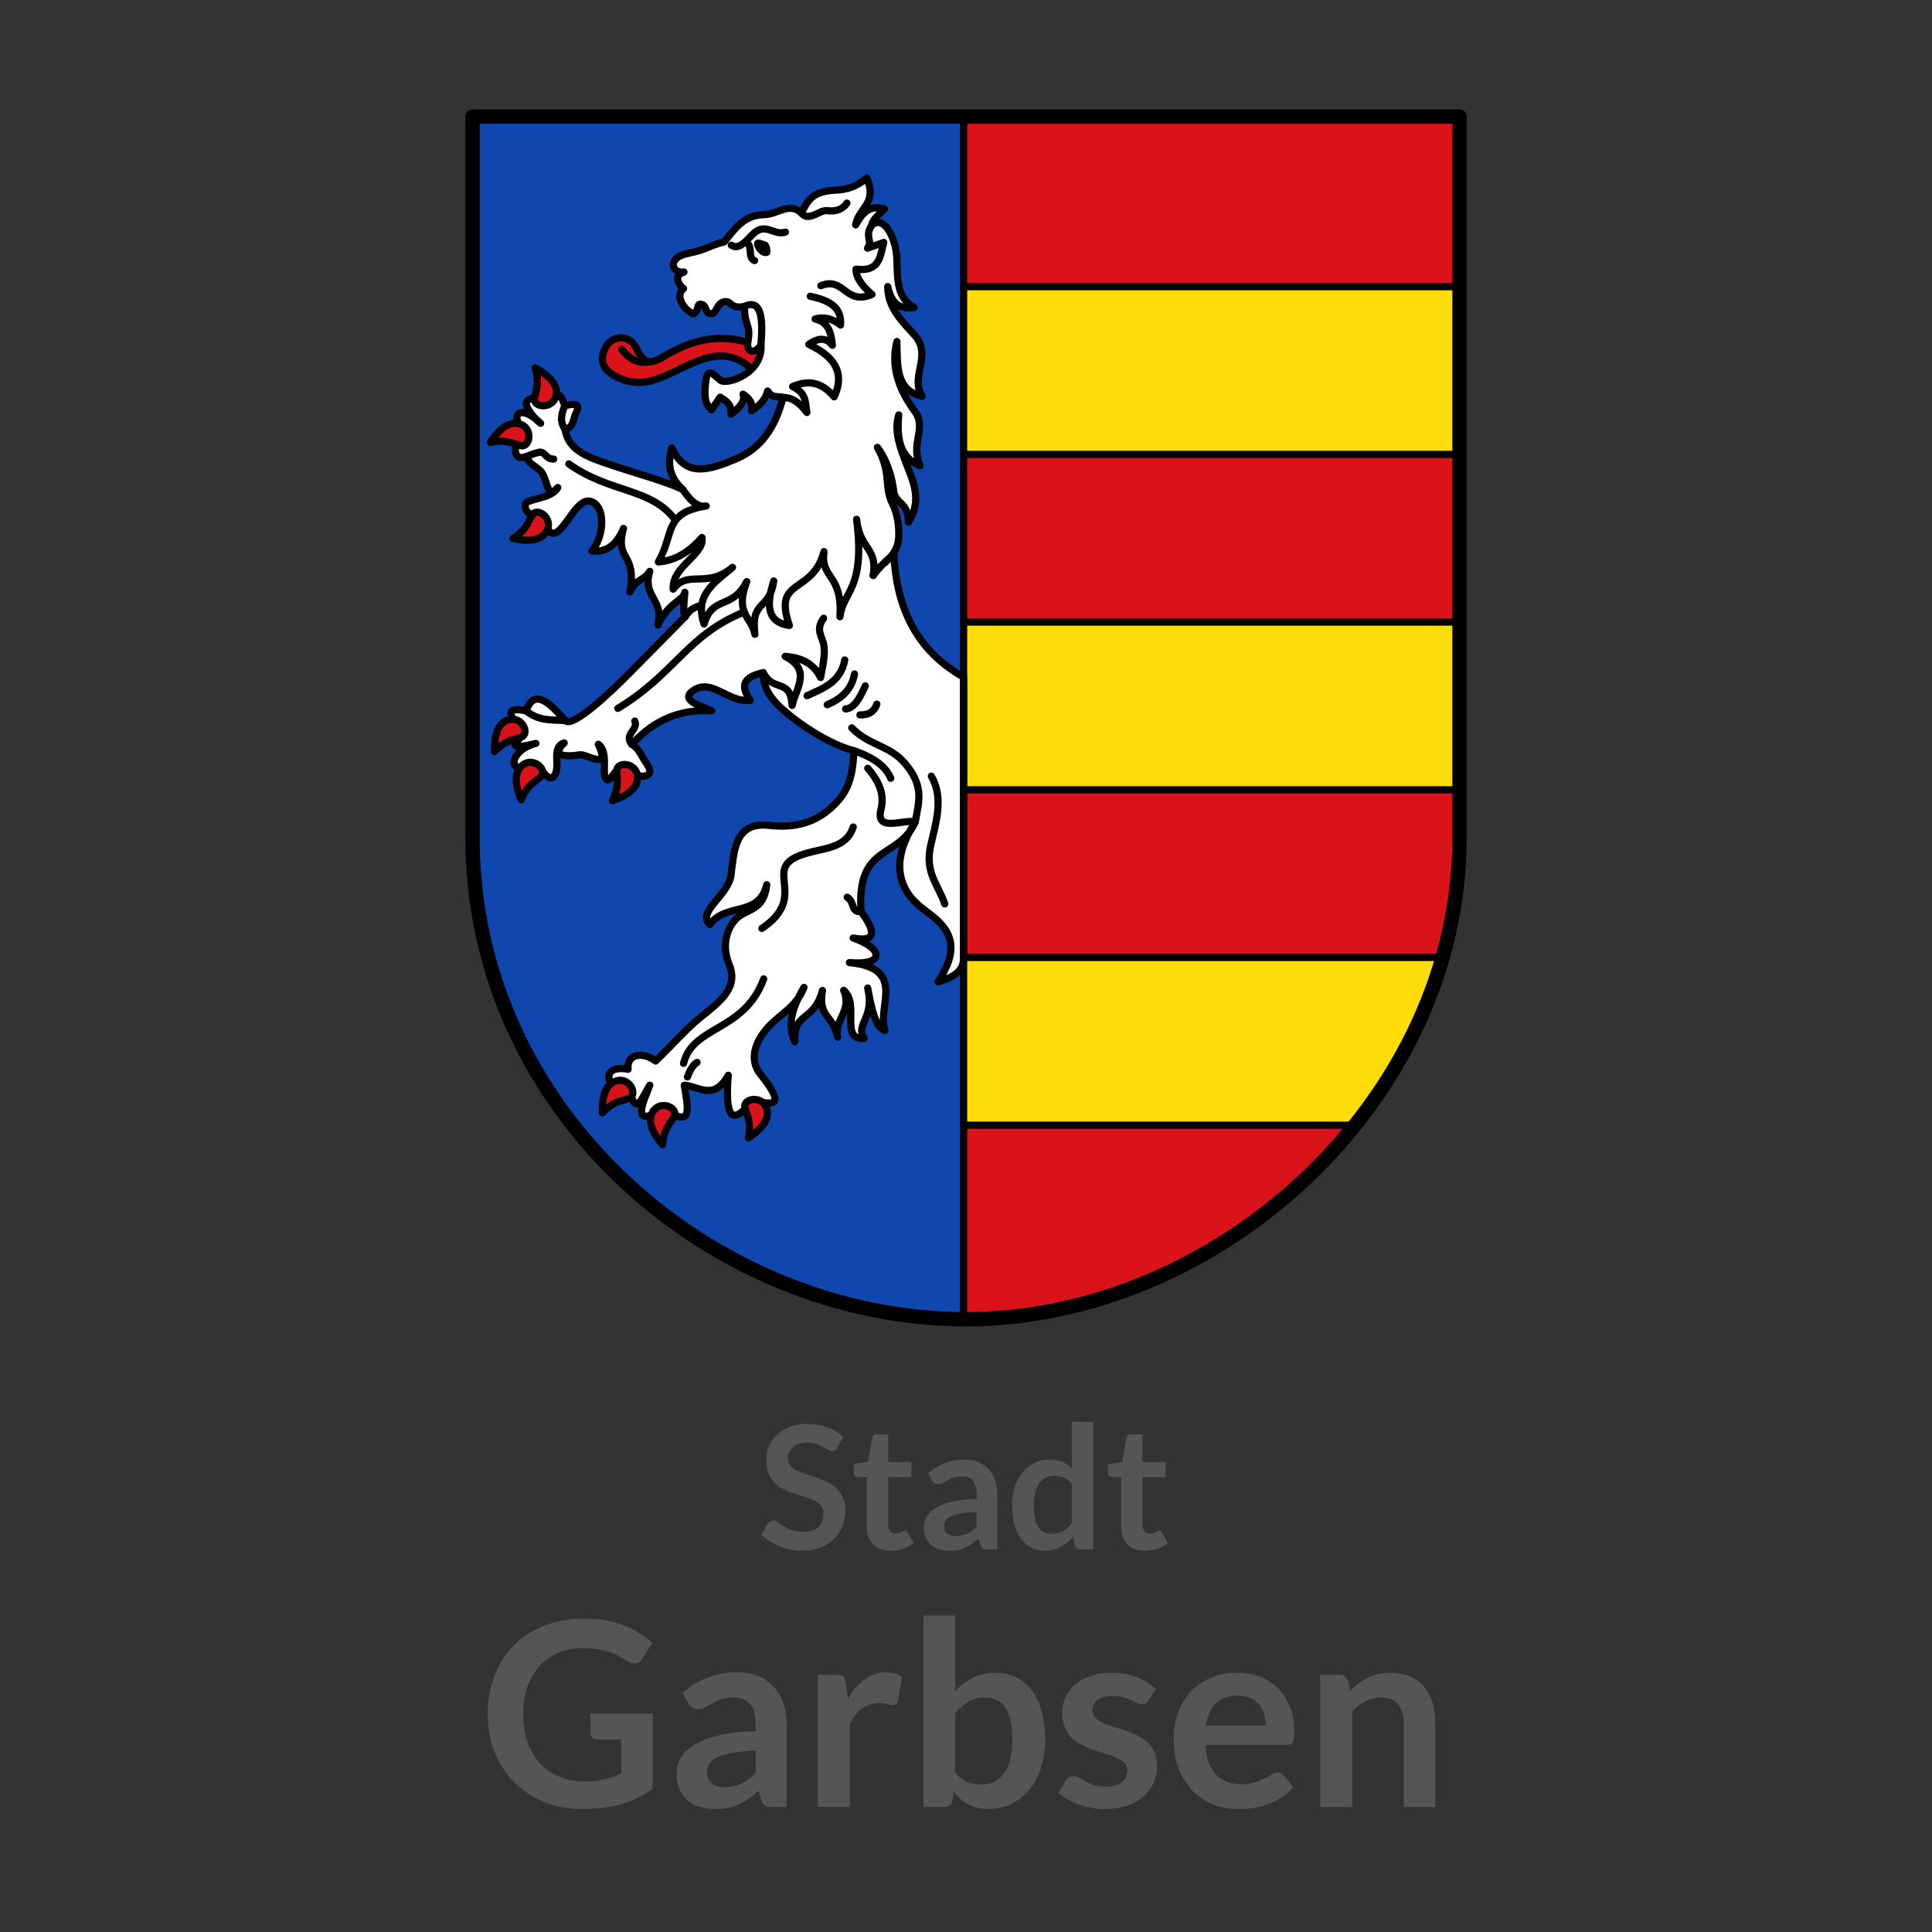 <?xml version="1.0" encoding="UTF-8" standalone="no"?>
<!DOCTYPE svg PUBLIC "-//W3C//DTD SVG 1.1//EN" "http://www.w3.org/Graphics/SVG/1.1/DTD/svg11.dtd">
<svg width="100%" height="100%" viewBox="0 0 150 150" version="1.1" xmlns="http://www.w3.org/2000/svg" xmlns:xlink="http://www.w3.org/1999/xlink" xml:space="preserve" xmlns:serif="http://www.serif.com/" style="fill-rule:evenodd;clip-rule:evenodd;stroke-linecap:round;stroke-linejoin:round;">
    <rect x="0" y="0" width="150" height="150" fill="#333333" stroke="none"/>
    <g id="Glücksburg">
        <g transform="matrix(1,0,0,1,-39.389,4.81)">
            <g transform="matrix(13.333,0,0,13.333,98.26,115.483)">
                <path d="M0.461,-0.592C0.457,-0.584 0.453,-0.579 0.448,-0.576C0.443,-0.573 0.437,-0.572 0.431,-0.572C0.424,-0.572 0.416,-0.574 0.408,-0.579C0.4,-0.584 0.39,-0.59 0.379,-0.597C0.367,-0.603 0.354,-0.609 0.339,-0.614C0.324,-0.619 0.306,-0.622 0.285,-0.622C0.266,-0.622 0.25,-0.619 0.236,-0.615C0.222,-0.61 0.211,-0.604 0.201,-0.596C0.192,-0.588 0.185,-0.578 0.18,-0.567C0.175,-0.556 0.173,-0.544 0.173,-0.531C0.173,-0.514 0.178,-0.499 0.187,-0.488C0.197,-0.477 0.209,-0.467 0.225,-0.459C0.241,-0.451 0.259,-0.444 0.279,-0.438C0.299,-0.431 0.319,-0.424 0.34,-0.417C0.361,-0.41 0.381,-0.402 0.401,-0.392C0.421,-0.383 0.439,-0.371 0.455,-0.356C0.47,-0.342 0.483,-0.324 0.492,-0.303C0.502,-0.282 0.507,-0.257 0.507,-0.227C0.507,-0.194 0.501,-0.163 0.49,-0.135C0.479,-0.106 0.462,-0.081 0.441,-0.06C0.419,-0.039 0.393,-0.022 0.362,-0.01C0.331,0.002 0.296,0.008 0.256,0.008C0.233,0.008 0.21,0.006 0.188,0.001C0.165,-0.003 0.144,-0.01 0.123,-0.018C0.103,-0.026 0.084,-0.036 0.066,-0.048C0.048,-0.06 0.032,-0.073 0.018,-0.087L0.057,-0.152C0.061,-0.156 0.065,-0.16 0.07,-0.163C0.075,-0.166 0.081,-0.168 0.088,-0.168C0.096,-0.168 0.105,-0.165 0.115,-0.158C0.124,-0.151 0.136,-0.143 0.149,-0.135C0.162,-0.127 0.177,-0.119 0.195,-0.112C0.213,-0.105 0.235,-0.102 0.26,-0.102C0.298,-0.102 0.328,-0.111 0.349,-0.129C0.37,-0.147 0.38,-0.173 0.38,-0.208C0.38,-0.227 0.375,-0.242 0.366,-0.254C0.356,-0.266 0.344,-0.276 0.328,-0.284C0.312,-0.292 0.295,-0.299 0.275,-0.305C0.255,-0.311 0.234,-0.317 0.214,-0.324C0.193,-0.33 0.172,-0.338 0.153,-0.348C0.132,-0.357 0.115,-0.369 0.099,-0.384C0.083,-0.399 0.071,-0.418 0.061,-0.44C0.052,-0.463 0.047,-0.491 0.047,-0.524C0.047,-0.55 0.052,-0.576 0.063,-0.601C0.073,-0.626 0.089,-0.648 0.109,-0.667C0.129,-0.686 0.154,-0.702 0.183,-0.714C0.212,-0.725 0.246,-0.731 0.284,-0.731C0.326,-0.731 0.366,-0.724 0.402,-0.711C0.438,-0.698 0.468,-0.679 0.494,-0.655L0.461,-0.592Z" style="fill:rgb(86,85,85);fill-rule:nonzero;"/>
            </g>
            <g transform="matrix(13.333,0,0,13.333,105.413,115.483)">
                <path d="M0.235,0.008C0.19,0.008 0.156,-0.005 0.132,-0.03C0.108,-0.055 0.096,-0.09 0.096,-0.134L0.096,-0.421L0.044,-0.421C0.037,-0.42 0.032,-0.423 0.027,-0.427C0.022,-0.431 0.02,-0.438 0.02,-0.447L0.02,-0.496L0.102,-0.509L0.128,-0.649C0.129,-0.656 0.132,-0.661 0.137,-0.665C0.142,-0.668 0.148,-0.67 0.156,-0.67L0.22,-0.67L0.22,-0.509L0.355,-0.509L0.355,-0.421L0.22,-0.421L0.22,-0.143C0.22,-0.127 0.224,-0.114 0.232,-0.105C0.24,-0.096 0.25,-0.091 0.264,-0.092C0.271,-0.091 0.278,-0.092 0.283,-0.094C0.288,-0.096 0.292,-0.098 0.296,-0.1C0.3,-0.102 0.304,-0.104 0.307,-0.106C0.31,-0.108 0.313,-0.109 0.316,-0.109C0.319,-0.109 0.322,-0.108 0.325,-0.106C0.327,-0.104 0.329,-0.101 0.332,-0.098L0.369,-0.038C0.351,-0.023 0.33,-0.011 0.307,-0.004C0.284,0.004 0.26,0.008 0.235,0.008Z" style="fill:rgb(86,85,85);fill-rule:nonzero;"/>
            </g>
            <g transform="matrix(13.333,0,0,13.333,110.573,115.483)">
                <path d="M0.468,-0L0.413,-0C0.401,-0 0.392,-0.002 0.385,-0.005C0.378,-0.009 0.373,-0.016 0.37,-0.027L0.359,-0.063C0.346,-0.051 0.333,-0.041 0.321,-0.032C0.308,-0.023 0.295,-0.016 0.282,-0.01C0.269,-0.004 0.255,0.001 0.24,0.004C0.225,0.007 0.208,0.008 0.19,0.008C0.168,0.008 0.148,0.005 0.13,-0.001C0.111,-0.007 0.095,-0.015 0.082,-0.027C0.069,-0.039 0.059,-0.053 0.052,-0.071C0.044,-0.088 0.041,-0.108 0.041,-0.131C0.041,-0.15 0.046,-0.169 0.056,-0.188C0.066,-0.207 0.083,-0.224 0.107,-0.239C0.13,-0.254 0.162,-0.267 0.201,-0.277C0.24,-0.287 0.289,-0.293 0.348,-0.294L0.348,-0.324C0.347,-0.358 0.34,-0.384 0.326,-0.4C0.311,-0.417 0.29,-0.425 0.263,-0.425C0.243,-0.425 0.226,-0.423 0.213,-0.418C0.199,-0.413 0.188,-0.408 0.178,-0.402C0.168,-0.396 0.159,-0.391 0.151,-0.387C0.142,-0.382 0.133,-0.38 0.123,-0.38C0.115,-0.38 0.108,-0.382 0.102,-0.386C0.095,-0.39 0.091,-0.396 0.087,-0.402L0.065,-0.442C0.124,-0.496 0.195,-0.523 0.278,-0.523C0.308,-0.523 0.335,-0.518 0.358,-0.508C0.382,-0.498 0.402,-0.484 0.418,-0.467C0.434,-0.449 0.447,-0.428 0.455,-0.404C0.464,-0.38 0.468,-0.353 0.468,-0.324L0.468,-0ZM0.228,-0.077C0.241,-0.077 0.252,-0.078 0.263,-0.081C0.274,-0.083 0.284,-0.086 0.293,-0.091C0.303,-0.096 0.312,-0.101 0.321,-0.108C0.33,-0.115 0.339,-0.123 0.348,-0.133L0.348,-0.219C0.312,-0.217 0.281,-0.214 0.257,-0.21C0.233,-0.205 0.214,-0.2 0.199,-0.193C0.184,-0.186 0.174,-0.177 0.168,-0.168C0.162,-0.159 0.159,-0.149 0.159,-0.138C0.159,-0.116 0.165,-0.1 0.178,-0.091C0.191,-0.082 0.207,-0.077 0.228,-0.077Z" style="fill:rgb(86,85,85);fill-rule:nonzero;"/>
            </g>
            <g transform="matrix(13.333,0,0,13.333,117.553,115.483)">
                <path d="M0.427,-0C0.411,-0 0.401,-0.008 0.396,-0.023L0.386,-0.072C0.375,-0.06 0.364,-0.049 0.352,-0.04C0.34,-0.03 0.328,-0.022 0.314,-0.015C0.301,-0.008 0.286,-0.002 0.271,0.002C0.255,0.006 0.239,0.008 0.221,0.008C0.193,0.008 0.167,0.002 0.144,-0.01C0.12,-0.022 0.1,-0.039 0.083,-0.061C0.066,-0.083 0.053,-0.11 0.044,-0.143C0.035,-0.176 0.031,-0.213 0.031,-0.255C0.031,-0.293 0.036,-0.328 0.046,-0.361C0.056,-0.394 0.071,-0.422 0.091,-0.446C0.11,-0.47 0.133,-0.489 0.16,-0.502C0.187,-0.516 0.217,-0.523 0.251,-0.523C0.28,-0.523 0.304,-0.518 0.325,-0.509C0.345,-0.5 0.363,-0.487 0.379,-0.472L0.379,-0.743L0.503,-0.743L0.503,-0L0.427,-0ZM0.263,-0.091C0.288,-0.09 0.31,-0.096 0.328,-0.107C0.346,-0.117 0.363,-0.132 0.379,-0.152L0.379,-0.382C0.365,-0.399 0.35,-0.411 0.333,-0.418C0.317,-0.425 0.299,-0.428 0.28,-0.429C0.261,-0.428 0.244,-0.425 0.229,-0.418C0.214,-0.411 0.201,-0.4 0.191,-0.386C0.18,-0.372 0.172,-0.354 0.167,-0.332C0.161,-0.31 0.158,-0.285 0.158,-0.255C0.158,-0.225 0.16,-0.2 0.165,-0.179C0.17,-0.158 0.177,-0.141 0.186,-0.128C0.195,-0.115 0.206,-0.105 0.219,-0.099C0.232,-0.093 0.247,-0.09 0.263,-0.091Z" style="fill:rgb(86,85,85);fill-rule:nonzero;"/>
            </g>
            <g transform="matrix(13.333,0,0,13.333,125.153,115.483)">
                <path d="M0.235,0.008C0.19,0.008 0.156,-0.005 0.132,-0.03C0.108,-0.055 0.096,-0.09 0.096,-0.134L0.096,-0.421L0.044,-0.421C0.037,-0.42 0.032,-0.423 0.027,-0.427C0.022,-0.431 0.02,-0.438 0.02,-0.447L0.02,-0.496L0.102,-0.509L0.128,-0.649C0.129,-0.656 0.132,-0.661 0.137,-0.665C0.142,-0.668 0.148,-0.67 0.156,-0.67L0.22,-0.67L0.22,-0.509L0.355,-0.509L0.355,-0.421L0.22,-0.421L0.22,-0.143C0.22,-0.127 0.224,-0.114 0.232,-0.105C0.24,-0.096 0.25,-0.091 0.264,-0.092C0.271,-0.091 0.278,-0.092 0.283,-0.094C0.288,-0.096 0.292,-0.098 0.296,-0.1C0.3,-0.102 0.304,-0.104 0.307,-0.106C0.31,-0.108 0.313,-0.109 0.316,-0.109C0.319,-0.109 0.322,-0.108 0.325,-0.106C0.327,-0.104 0.329,-0.101 0.332,-0.098L0.369,-0.038C0.351,-0.023 0.33,-0.011 0.307,-0.004C0.284,0.004 0.26,0.008 0.235,0.008Z" style="fill:rgb(86,85,85);fill-rule:nonzero;"/>
            </g>
            <g transform="matrix(20,0,0,20,76.637,135.483)">
                <path d="M0.405,-0.099C0.435,-0.099 0.462,-0.102 0.484,-0.107C0.507,-0.113 0.528,-0.12 0.549,-0.13L0.549,-0.262L0.458,-0.262C0.449,-0.262 0.443,-0.264 0.438,-0.269C0.432,-0.274 0.43,-0.28 0.43,-0.287L0.43,-0.363L0.671,-0.363L0.671,-0.07C0.652,-0.057 0.633,-0.045 0.613,-0.035C0.593,-0.025 0.572,-0.017 0.55,-0.011C0.527,-0.005 0.503,0 0.478,0.003C0.452,0.006 0.424,0.008 0.395,0.008C0.342,0.008 0.293,-0.001 0.249,-0.02C0.205,-0.038 0.166,-0.063 0.134,-0.096C0.102,-0.129 0.076,-0.168 0.058,-0.213C0.04,-0.258 0.031,-0.308 0.031,-0.362C0.031,-0.416 0.04,-0.466 0.058,-0.511C0.075,-0.556 0.1,-0.595 0.133,-0.628C0.165,-0.661 0.205,-0.686 0.251,-0.704C0.297,-0.722 0.349,-0.731 0.407,-0.731C0.466,-0.731 0.517,-0.722 0.56,-0.705C0.603,-0.687 0.64,-0.665 0.67,-0.637L0.631,-0.576C0.623,-0.563 0.613,-0.557 0.601,-0.557C0.593,-0.557 0.584,-0.56 0.576,-0.565C0.565,-0.571 0.554,-0.578 0.543,-0.584C0.532,-0.59 0.52,-0.596 0.506,-0.601C0.493,-0.605 0.478,-0.609 0.461,-0.612C0.444,-0.615 0.425,-0.617 0.403,-0.617C0.367,-0.617 0.335,-0.611 0.306,-0.599C0.277,-0.587 0.252,-0.569 0.232,-0.547C0.212,-0.525 0.196,-0.498 0.185,-0.467C0.174,-0.435 0.169,-0.4 0.169,-0.362C0.169,-0.32 0.174,-0.283 0.186,-0.25C0.198,-0.218 0.214,-0.19 0.235,-0.168C0.256,-0.146 0.281,-0.129 0.31,-0.117C0.339,-0.105 0.371,-0.099 0.405,-0.099Z" style="fill:rgb(86,85,85);fill-rule:nonzero;"/>
            </g>
            <g transform="matrix(20,0,0,20,91.097,135.483)">
                <path d="M0.468,-0L0.413,-0C0.401,-0 0.392,-0.002 0.385,-0.005C0.378,-0.009 0.373,-0.016 0.37,-0.027L0.359,-0.063C0.346,-0.051 0.333,-0.041 0.321,-0.032C0.308,-0.023 0.295,-0.016 0.282,-0.01C0.269,-0.004 0.255,0.001 0.24,0.004C0.225,0.007 0.208,0.008 0.19,0.008C0.168,0.008 0.148,0.005 0.13,-0.001C0.111,-0.007 0.095,-0.015 0.082,-0.027C0.069,-0.039 0.059,-0.053 0.052,-0.071C0.044,-0.088 0.041,-0.108 0.041,-0.131C0.041,-0.15 0.046,-0.169 0.056,-0.188C0.066,-0.207 0.083,-0.224 0.107,-0.239C0.13,-0.254 0.162,-0.267 0.201,-0.277C0.24,-0.287 0.289,-0.293 0.348,-0.294L0.348,-0.324C0.347,-0.358 0.34,-0.384 0.326,-0.4C0.311,-0.417 0.29,-0.425 0.263,-0.425C0.243,-0.425 0.226,-0.423 0.213,-0.418C0.199,-0.413 0.188,-0.408 0.178,-0.402C0.168,-0.396 0.159,-0.391 0.151,-0.387C0.142,-0.382 0.133,-0.38 0.123,-0.38C0.115,-0.38 0.108,-0.382 0.102,-0.386C0.095,-0.39 0.091,-0.396 0.087,-0.402L0.065,-0.442C0.124,-0.496 0.195,-0.523 0.278,-0.523C0.308,-0.523 0.335,-0.518 0.358,-0.508C0.382,-0.498 0.402,-0.484 0.418,-0.467C0.434,-0.449 0.447,-0.428 0.455,-0.404C0.464,-0.38 0.468,-0.353 0.468,-0.324L0.468,-0ZM0.228,-0.077C0.241,-0.077 0.252,-0.078 0.263,-0.081C0.274,-0.083 0.284,-0.086 0.293,-0.091C0.303,-0.096 0.312,-0.101 0.321,-0.108C0.33,-0.115 0.339,-0.123 0.348,-0.133L0.348,-0.219C0.312,-0.217 0.281,-0.214 0.257,-0.21C0.233,-0.205 0.214,-0.2 0.199,-0.193C0.184,-0.186 0.174,-0.177 0.168,-0.168C0.162,-0.159 0.159,-0.149 0.159,-0.138C0.159,-0.116 0.165,-0.1 0.178,-0.091C0.191,-0.082 0.207,-0.077 0.228,-0.077Z" style="fill:rgb(86,85,85);fill-rule:nonzero;"/>
            </g>
            <g transform="matrix(20,0,0,20,101.567,135.483)">
                <path d="M0.066,-0L0.066,-0.513L0.139,-0.513C0.151,-0.513 0.16,-0.511 0.165,-0.506C0.17,-0.501 0.173,-0.493 0.175,-0.482L0.183,-0.42C0.201,-0.452 0.222,-0.477 0.247,-0.495C0.272,-0.513 0.299,-0.523 0.33,-0.523C0.355,-0.523 0.376,-0.517 0.393,-0.505L0.377,-0.413C0.376,-0.407 0.374,-0.402 0.371,-0.4C0.367,-0.397 0.363,-0.396 0.357,-0.396C0.352,-0.396 0.345,-0.397 0.337,-0.4C0.328,-0.402 0.316,-0.403 0.302,-0.403C0.276,-0.403 0.254,-0.396 0.236,-0.382C0.218,-0.368 0.202,-0.347 0.19,-0.32L0.19,-0L0.066,-0Z" style="fill:rgb(86,85,85);fill-rule:nonzero;"/>
            </g>
            <g transform="matrix(20,0,0,20,109.737,135.483)">
                <path d="M0.068,-0L0.068,-0.743L0.191,-0.743L0.191,-0.45C0.211,-0.472 0.234,-0.489 0.26,-0.502C0.286,-0.515 0.316,-0.521 0.35,-0.521C0.378,-0.521 0.404,-0.515 0.427,-0.504C0.45,-0.492 0.47,-0.475 0.487,-0.454C0.504,-0.432 0.517,-0.404 0.526,-0.372C0.535,-0.34 0.54,-0.303 0.54,-0.261C0.54,-0.222 0.534,-0.187 0.524,-0.154C0.514,-0.121 0.499,-0.093 0.48,-0.069C0.461,-0.045 0.437,-0.026 0.41,-0.013C0.383,0.001 0.353,0.008 0.319,0.008C0.303,0.008 0.289,0.006 0.276,0.003C0.263,-0 0.251,-0.005 0.241,-0.011C0.23,-0.016 0.22,-0.023 0.211,-0.031C0.202,-0.039 0.193,-0.049 0.185,-0.059L0.179,-0.024C0.177,-0.015 0.174,-0.009 0.169,-0.006C0.164,-0.002 0.157,-0 0.149,-0L0.068,-0ZM0.308,-0.425C0.282,-0.425 0.26,-0.42 0.242,-0.409C0.224,-0.398 0.207,-0.383 0.191,-0.363L0.191,-0.133C0.205,-0.116 0.22,-0.104 0.237,-0.097C0.253,-0.09 0.271,-0.087 0.291,-0.087C0.309,-0.087 0.326,-0.09 0.341,-0.097C0.356,-0.104 0.369,-0.115 0.379,-0.129C0.39,-0.143 0.398,-0.161 0.404,-0.183C0.409,-0.205 0.412,-0.231 0.412,-0.261C0.412,-0.291 0.41,-0.316 0.405,-0.337C0.4,-0.358 0.393,-0.375 0.384,-0.388C0.375,-0.401 0.364,-0.41 0.351,-0.416C0.338,-0.422 0.324,-0.425 0.308,-0.425Z" style="fill:rgb(86,85,85);fill-rule:nonzero;"/>
            </g>
            <g transform="matrix(20,0,0,20,121.137,135.483)">
                <path d="M0.371,-0.413C0.367,-0.408 0.364,-0.404 0.36,-0.402C0.356,-0.4 0.352,-0.399 0.346,-0.399C0.34,-0.399 0.334,-0.4 0.327,-0.404C0.32,-0.407 0.312,-0.411 0.303,-0.415C0.294,-0.419 0.284,-0.423 0.272,-0.426C0.261,-0.429 0.247,-0.431 0.232,-0.431C0.207,-0.431 0.188,-0.426 0.174,-0.416C0.16,-0.405 0.153,-0.392 0.153,-0.375C0.153,-0.364 0.157,-0.355 0.164,-0.347C0.171,-0.34 0.18,-0.333 0.192,-0.328C0.204,-0.322 0.218,-0.317 0.233,-0.312C0.248,-0.308 0.263,-0.303 0.279,-0.298C0.294,-0.292 0.31,-0.286 0.325,-0.279C0.339,-0.272 0.353,-0.264 0.365,-0.253C0.377,-0.243 0.386,-0.23 0.393,-0.216C0.4,-0.201 0.404,-0.183 0.404,-0.163C0.404,-0.138 0.4,-0.115 0.391,-0.094C0.382,-0.073 0.368,-0.055 0.351,-0.04C0.334,-0.025 0.312,-0.013 0.287,-0.005C0.261,0.004 0.232,0.008 0.199,0.008C0.181,0.008 0.164,0.006 0.147,0.003C0.13,0 0.114,-0.004 0.099,-0.01C0.083,-0.016 0.069,-0.022 0.056,-0.03C0.043,-0.038 0.031,-0.046 0.021,-0.055L0.05,-0.102C0.053,-0.108 0.057,-0.112 0.063,-0.115C0.068,-0.118 0.074,-0.12 0.082,-0.12C0.089,-0.12 0.096,-0.117 0.103,-0.113C0.11,-0.109 0.118,-0.104 0.127,-0.099C0.136,-0.094 0.147,-0.089 0.159,-0.085C0.171,-0.081 0.186,-0.079 0.205,-0.079C0.22,-0.079 0.232,-0.08 0.243,-0.084C0.253,-0.087 0.262,-0.092 0.269,-0.098C0.276,-0.103 0.281,-0.11 0.284,-0.117C0.287,-0.125 0.289,-0.133 0.289,-0.141C0.289,-0.153 0.285,-0.162 0.278,-0.17C0.271,-0.178 0.261,-0.184 0.249,-0.19C0.237,-0.196 0.224,-0.201 0.209,-0.205C0.194,-0.21 0.178,-0.215 0.162,-0.22C0.146,-0.225 0.131,-0.232 0.116,-0.239C0.101,-0.246 0.087,-0.255 0.075,-0.266C0.063,-0.277 0.054,-0.291 0.047,-0.307C0.04,-0.323 0.036,-0.342 0.036,-0.365C0.036,-0.386 0.04,-0.405 0.049,-0.425C0.057,-0.444 0.069,-0.46 0.085,-0.474C0.101,-0.488 0.122,-0.5 0.146,-0.508C0.17,-0.517 0.198,-0.521 0.23,-0.521C0.265,-0.521 0.297,-0.515 0.326,-0.504C0.355,-0.492 0.379,-0.476 0.399,-0.458L0.371,-0.413Z" style="fill:rgb(86,85,85);fill-rule:nonzero;"/>
            </g>
            <g transform="matrix(20,0,0,20,129.877,135.483)">
                <path d="M0.278,-0.521C0.31,-0.521 0.34,-0.516 0.367,-0.506C0.394,-0.495 0.418,-0.48 0.438,-0.46C0.457,-0.44 0.472,-0.416 0.484,-0.387C0.495,-0.358 0.5,-0.326 0.5,-0.289C0.5,-0.279 0.5,-0.271 0.499,-0.265C0.498,-0.259 0.496,-0.254 0.494,-0.251C0.492,-0.247 0.489,-0.245 0.486,-0.243C0.482,-0.242 0.477,-0.241 0.472,-0.241L0.155,-0.241C0.158,-0.188 0.172,-0.15 0.197,-0.125C0.222,-0.1 0.254,-0.088 0.295,-0.088C0.315,-0.088 0.332,-0.09 0.347,-0.095C0.361,-0.1 0.374,-0.105 0.385,-0.111C0.396,-0.116 0.405,-0.121 0.413,-0.126C0.421,-0.131 0.429,-0.133 0.437,-0.133C0.442,-0.133 0.446,-0.132 0.45,-0.13C0.454,-0.128 0.457,-0.125 0.46,-0.122L0.496,-0.077C0.482,-0.061 0.467,-0.047 0.45,-0.036C0.432,-0.025 0.415,-0.017 0.396,-0.01C0.378,-0.004 0.359,0.001 0.34,0.004C0.321,0.006 0.302,0.008 0.284,0.008C0.248,0.008 0.215,0.002 0.185,-0.01C0.154,-0.022 0.127,-0.04 0.105,-0.063C0.082,-0.086 0.064,-0.115 0.051,-0.149C0.038,-0.183 0.032,-0.223 0.032,-0.268C0.032,-0.303 0.037,-0.335 0.049,-0.366C0.06,-0.397 0.076,-0.424 0.097,-0.447C0.118,-0.47 0.144,-0.488 0.175,-0.501C0.205,-0.514 0.24,-0.521 0.278,-0.521ZM0.281,-0.433C0.245,-0.432 0.216,-0.422 0.196,-0.402C0.176,-0.382 0.163,-0.353 0.157,-0.316L0.389,-0.316C0.389,-0.332 0.387,-0.347 0.383,-0.361C0.378,-0.375 0.372,-0.387 0.363,-0.398C0.354,-0.409 0.342,-0.417 0.329,-0.423C0.315,-0.429 0.299,-0.432 0.281,-0.433Z" style="fill:rgb(86,85,85);fill-rule:nonzero;"/>
            </g>
            <g transform="matrix(20,0,0,20,140.567,135.483)">
                <path d="M0.066,-0L0.066,-0.513L0.142,-0.513C0.158,-0.513 0.168,-0.505 0.173,-0.491L0.182,-0.45C0.192,-0.461 0.203,-0.47 0.214,-0.479C0.226,-0.488 0.238,-0.495 0.251,-0.502C0.264,-0.508 0.277,-0.513 0.292,-0.516C0.307,-0.519 0.323,-0.521 0.34,-0.521C0.368,-0.521 0.393,-0.516 0.415,-0.507C0.436,-0.497 0.454,-0.484 0.469,-0.467C0.483,-0.45 0.494,-0.429 0.502,-0.405C0.509,-0.381 0.513,-0.355 0.513,-0.327L0.513,-0L0.39,-0L0.39,-0.327C0.39,-0.358 0.382,-0.382 0.368,-0.399C0.353,-0.416 0.332,-0.425 0.303,-0.425C0.281,-0.425 0.261,-0.42 0.243,-0.411C0.224,-0.401 0.206,-0.388 0.19,-0.371L0.19,-0L0.066,-0Z" style="fill:rgb(86,85,85);fill-rule:nonzero;"/>
            </g>
        </g>
        <g transform="matrix(0.186,0,0,0.186,75,55.737)">
            <g transform="matrix(1,0,0,1,-212,-257)">
                <path id="path4255" d="M212,6L418,6L418,307C418,417 317,508 212,508" style="fill:rgb(218,18,26);"/>
                <path id="path4251" d="M212,508C107,508 6,422 6,307C6,307 8.684,132.044 6,6L212,6" style="fill:rgb(15,71,175);"/>
                <rect id="path4276" x="211" y="77" width="207" height="70" style="fill:rgb(252,221,9);"/>
                <rect id="path4280" x="211" y="217" width="207" height="70" style="fill:rgb(252,221,9);"/>
                <path id="path4282" d="M211,357L410,357C402.111,386.361 389.17,406.881 376,427L211,427L211,357Z" style="fill:rgb(252,221,9);"/>
                <path id="path4286" d="M74.556,102.992C71.176,96.003 63.763,97.761 61.482,102.456C59.698,106.129 58.753,110.835 65.912,114.55C76.307,119.945 84.532,115.169 93.127,111.07C103.686,106.033 113.005,102.32 122.945,111.759C128.796,104.468 130.335,102.258 117.949,99.511C107.148,97.116 97.116,99.375 85.462,106.344C79.635,109.828 77.347,108.761 74.556,102.992Z" style="fill:rgb(218,18,26);stroke:black;stroke-width:3px;"/>
                <path id="path4284" d="M109.472,116.061C106.584,113.775 104.085,109.995 103.298,117.132C102.447,124.84 103.754,126.286 105.793,128.395L109.36,123.133C111.779,124.608 114.27,126.011 113.907,130.268C117.488,127.475 120.048,124.682 118.903,121.888C122.203,123.924 122.992,126.272 122.49,128.783C126.778,126.158 128.591,123.176 129.181,120.551C131.331,123.88 133.481,122.463 135.631,123.251C132.446,135.576 126.552,144.494 116.009,148.899C104.825,153.573 94.944,156.885 89.213,144.291C87.353,150.477 87.96,156.355 93.698,161.591C85.468,157.863 74.289,154.956 63.891,151.431C55.233,148.495 45.911,145.751 44.688,136.601C48.315,135.772 48.102,131.817 49.162,129.813C50.681,126.944 50.417,125.144 44.509,126.731C42.461,119.757 39.849,121.004 36.849,126.405C32.666,123.305 30.811,123.158 28.887,124.593C27.164,125.878 30.779,131.241 34.441,134.044C27.347,126.885 20.547,128.471 27.398,137.907C30.094,141.62 23.311,142.262 23.895,145.628C24.775,150.711 28.805,147.259 33.374,146.225C23.672,148.428 33.053,151.819 34.835,154.423C37.671,158.567 36.989,165.896 41.606,160.841C39.249,165.595 28.523,165.51 28.09,167.733C27.512,170.698 29.734,172.882 35.395,172.798C37.423,179.313 38.951,182.311 43.085,177.788C47.204,173.283 51.249,164.111 56.374,167.031C61.886,170.172 60.482,182.043 55.808,187.357C62.268,188.056 66.375,184.342 69.03,177.906C65.244,191.761 74.783,187.612 71.709,204.417C74.472,198.491 77.234,200.202 79.996,195.828C76.71,206.556 86.094,207.286 83.39,218.236C87.963,208.509 93.939,208.254 94.648,204.565C94.065,210.083 93.983,213.935 94.826,214.7L71.974,237.873C62.901,247.069 47.729,261.236 44.754,258.117C40.317,253.466 32.137,242.979 28.403,254.076C18.534,251.942 21.723,256.982 27.256,262.547C29.155,264.457 15.247,271.904 32.456,267.655C22.355,270.119 20.821,279.223 27.097,277.463C35.274,275.17 37.071,284.798 39.993,281.301C43.162,277.507 38.515,269.305 44.28,267.446C37.095,274.296 48.713,272.815 50.811,272.391C53.407,271.866 63.961,279.406 58.507,268.038C62.898,271.03 59.936,280.097 61.634,282.29C63.791,285.076 65.38,276.219 69.362,278.708C75.695,282.667 83.325,282.503 78.45,275.708C76.385,272.828 75.686,269.909 72.51,268.048C82.127,257.349 93.412,253.319 105.885,254.045C101.527,252.064 92.001,249.593 98.332,245.456C106.051,240.413 112.731,250.722 121.924,249.677C118.587,244.717 117.512,240.243 127.374,238.113C127.151,246.091 132.637,251.417 139.406,256.732C147.509,263.096 157.683,268.826 165.235,270.691C164.852,277.553 164.281,285.005 158.871,291.277C149.837,301.751 139.339,302.92 129.635,301.861C115.291,300.297 115.197,312.958 113.876,322.779C112.745,331.192 99.364,338.097 105.109,343.263C111.488,334.016 125.568,340.301 128.834,326.632C127.583,337.991 120.215,336.471 115.872,341.071C111.84,345.343 110.04,352.459 113.162,359.956C117.966,371.491 105.724,377.544 97.781,384.94C92.41,389.942 87.8,395.077 82.452,400.235C77.515,396.436 70.403,396.817 70.944,403.674C57.884,401.249 62.825,414.59 71.285,410.452C73.848,425.151 76.99,414.927 80.002,410.329C76.861,418.523 71.879,428.462 86.207,420.107C98.756,429.28 95.59,418.548 94.413,410.334C100.533,410.752 106.654,417.045 112.774,406.175C111.393,422.581 113.829,428.577 122.909,416.453C131.227,418.778 137.284,419.54 126.303,405.879C120.459,398.611 125.212,390.212 130.554,384.891C134.892,380.57 141.562,376.938 144.368,369.504C138.372,379.848 137.83,386.028 140.591,392.177C139.87,379.329 148.407,384.342 152.094,370.78C150.119,382.051 156.47,380.683 158.396,390.243C156.874,382.843 164.631,379.373 160.953,370.724C167.81,376.575 159.091,391.41 169.48,390.835C165.653,384.677 173.985,382.518 170.965,369.769C172.537,378.351 174.271,386.412 178.181,387.508C174.628,377.534 187.567,361.503 163.326,359.129C178.207,360.508 177.584,353.153 164.903,348.877C173.748,350.608 175.052,347.083 168.179,337.859C166.278,309.37 183.701,316.224 190.822,300.463C185.13,309.409 182.2,318.606 186.152,327.301C189.192,333.987 194.548,336.804 198.997,340.559C209.396,349.335 205.997,358.328 200.298,367.212C205.811,365.43 211.088,363.45 211,357L211,240C194.139,230.442 183.069,214.742 181.902,188.539C178.677,191.244 175.204,194.843 173.266,197.548C173.011,194.286 183.537,191.389 183.922,181.519C184.111,176.683 183.35,171.618 181.177,167.312C177.719,160.462 181.017,154.683 175.002,144.082C179.19,149.584 181.231,157.03 181.848,162.45C182.438,167.628 187.819,166.648 187.989,175.273C191.446,169.739 191.887,164.466 189.561,157.464C186.844,149.288 181.132,139.208 183.928,130.533C183.04,140.112 184.263,148.32 192.832,151.752C188.573,142.228 195.838,136.19 190.638,129.073C183.17,118.853 180.783,109.617 183.152,99.888C183.374,110.312 182.71,120.341 193.731,122.751C188.372,114.721 198.085,105.759 190.633,97.362C185.821,91.94 179.273,86.034 179.332,76.968C181.051,84.561 184.447,86.399 190.32,85.683C182.939,81.638 183.443,73.694 183.121,65.095C182.835,57.437 178.155,46.959 172.764,51.202C172.761,49.218 175.745,46.807 177.943,44.508C171.122,42.607 168.18,47.209 165.944,51.202C167.234,43.823 175.087,42.624 170.617,31.625C166.289,35.272 162.244,36.509 157.987,36.677C146.832,37.117 145.963,41.831 143.209,46.15C138.157,41.581 133.116,46.862 128.053,46.908C119.444,46.985 115.693,52.582 111.128,58.275C103.842,60.213 104.423,61.367 95.593,63.201C87.157,64.952 89.114,71.579 94.269,70.905C89.291,72.39 92.616,76.919 94.112,77.773C90.143,81.034 94.688,86.969 98.245,88.396C100.9,86.692 99.371,84.123 101.286,84.333C104.086,84.641 102.789,88.449 105.732,88.243C108.27,88.065 107.762,83.56 111.542,83.24C114.142,83.019 113.73,86.427 119.52,85.248C119.53,93.998 122.318,92.442 120.98,99.955C119.977,105.587 125.318,104.508 126.415,100.868C127.564,113.276 112.118,118.154 109.472,116.061Z" style="fill:white;stroke:black;stroke-width:3px;"/>
                <path id="path4288" d="M32.18,110.896C37.563,113.835 41.831,117.637 40.881,122.368C39.7,128.245 31.399,127.632 31.853,123.675C32.211,120.557 34.2,117.931 32.18,110.896Z" style="fill:rgb(218,18,26);stroke:black;stroke-width:3px;"/>
                <path id="path4346" d="M124.241,57.597C121.722,59.303 126.276,65.961 129.778,63.849C130.95,63.142 130.28,58.804 128.726,58.284C126.947,57.689 125.233,56.925 124.241,57.597Z"/>
                <path id="path4348" d="M68.333,103.145C71.905,107.793 75.478,108.883 79.05,108.504M95.719,406.872C97.067,403.188 98.414,401.653 99.761,400.809M127.548,365.949C119.397,388.159 97.994,385.279 94.086,401.228M164.933,302.545C161.559,312.915 149.783,310.893 140.949,315.163C128.404,321.226 145.82,332.031 126.803,344.866M164.306,261.174C171.756,268.725 179.993,268.285 186.658,276.144C194.895,285.857 192.11,292.468 190.822,300.463C186.374,299.051 174.002,305.076 176.492,295.263C177.967,289.449 176.219,284.021 170.996,278.042M197.52,281.326C202.951,290.589 199.257,301.249 197.236,310.363C194.733,321.659 200.419,326.599 203.138,334.644M165.235,270.691C169.934,272.348 177.848,275.507 180.582,282.207M73.743,258.339C75.448,261.947 68.982,263.834 72.51,268.048M28.403,254.076C33.854,258.51 39.304,257.72 44.754,258.117M167.725,255.752C171.224,255.86 173.667,254.491 174.785,251.266M161.736,253.244C164.833,253.097 167.215,249.872 169.955,243.627M154.071,251.519C161.186,248.512 164.522,244.052 165.451,238.667M145.674,247.73C152.012,244.797 159.682,242.229 161.397,232.826M127.374,238.113C131.564,246.538 138.64,240.075 139.42,251.771C140.967,244.69 147.755,237.068 136.506,231.31C142.868,231.801 148.252,233.968 151.293,240.152C152.676,233.423 153.18,229.897 152.642,226.6C152.049,222.965 148.992,220.438 152.556,215.396M66.67,253.034C90.764,238.47 95.52,222.377 119.495,212.778M46.209,150.981C63.584,163.383 80.867,160.82 90.747,174.586M33.374,146.225C36.262,145.232 36.47,149.16 39.893,148.961M44.509,126.731C43.174,130.021 42.267,133.311 44.688,136.601M173.266,197.548C175.201,185.867 167.616,186.722 166.323,174.095C170.115,203.596 160.712,203.895 159.376,214.765C160.551,196.596 151.198,199.326 152.725,187.588C147.828,205.935 131.194,198.077 138.284,218.427C128.505,217.019 128.764,209.291 131.746,199.848C129.921,212.456 122.086,207.363 123.885,222.09C122.614,214.899 115.275,213.776 120.475,200.113C114.356,212.131 106.25,205.63 102.666,217.796C98.32,205.425 107.805,200.025 114.539,194.177C103.702,203.242 95.998,194.943 89.783,203.271C89.087,193.75 103.084,188.872 101.782,181.673C96.804,187.47 90.95,191.338 83.594,191.904C90.384,179.94 85.672,171.444 103.55,168.538C99.349,169.281 96.501,165.511 93.698,161.591M146.998,81.01C154.381,82.583 160.268,85.3 159.629,93.008C156.092,90.152 152.556,89.531 149.019,90.482C154.681,91.776 155.731,96.423 156.231,101.471C153.684,98.134 150.343,98.238 146.367,101.092C159.16,107.068 160.823,114.634 156.989,122.986C152.626,117.892 147.304,115.265 139.621,118.709C145.823,121.608 144.733,125.723 145.609,129.51C142.283,125.092 139.136,123.207 135.631,123.251M172.764,51.202C169.359,56.23 173.331,57.686 170.87,60.927L177.69,58.528C176.057,64.008 176.333,70.997 166.092,69.682C165.948,73.429 169.268,77.286 172.764,80.252C161.541,84.956 161.213,72.648 151.419,76.589M143.209,46.15C146.114,50.212 151.029,44.861 153.914,45.257C158.44,45.878 161.082,44.06 162.281,42.108M119.468,58.605C123.615,58.777 120.429,65.004 123.759,66.106M114.033,59.664C116.938,61.718 119.835,58.393 122.748,55.37C128.274,49.636 131.475,55.844 136.642,54.233M119.52,85.248C124.848,82.666 127.745,86.332 126.415,100.868M94.826,214.7C97.061,211.141 99.295,210.788 101.529,209.965M162.407,331.848C165.874,334.213 163.663,338.077 168.179,337.859" style="fill:none;stroke:black;stroke-width:3px;"/>
                <path id="path4351" d="M13.489,141.983C16.872,136.868 21.022,132.937 25.656,134.285C31.412,135.958 30.098,144.177 26.194,143.39C23.118,142.77 20.669,140.565 13.489,141.983Z" style="fill:rgb(218,18,26);stroke:black;stroke-width:3px;"/>
                <path id="path4353" d="M22.942,182.142C28.947,183.392 34.661,183.261 37.003,179.041C39.911,173.799 33.191,168.889 30.973,172.197C29.226,174.803 29.039,178.093 22.942,182.142Z" style="fill:rgb(218,18,26);stroke:black;stroke-width:3px;"/>
                <path id="path4355" d="M15.176,271.059C15.065,264.927 16.257,259.337 20.839,257.821C26.53,255.939 30.104,263.455 26.441,265.019C23.556,266.251 20.289,265.822 15.176,271.059Z" style="fill:rgb(218,18,26);stroke:black;stroke-width:3px;"/>
                <path id="path4357" d="M26.315,291.218C23.969,285.552 23.033,279.913 26.743,276.827C31.351,272.993 37.427,278.681 34.59,281.476C32.355,283.678 29.158,284.474 26.315,291.218Z" style="fill:rgb(218,18,26);stroke:black;stroke-width:3px;"/>
                <path id="path4359" d="M64.428,291.566C70.223,289.559 75.061,286.516 74.907,281.692C74.715,275.701 66.427,274.932 66.22,278.91C66.057,282.043 67.584,284.963 64.428,291.566Z" style="fill:rgb(218,18,26);stroke:black;stroke-width:3px;"/>
                <path id="path4361" d="M60.188,421.814C60.077,415.682 61.269,410.092 65.851,408.576C71.542,406.694 75.116,414.21 71.453,415.774C68.568,417.006 65.301,416.577 60.188,421.814Z" style="fill:rgb(218,18,26);stroke:black;stroke-width:3px;"/>
                <path id="path4363" d="M85.349,435.159C81.365,430.496 78.731,425.423 81.304,421.34C84.5,416.269 92.038,419.799 90.205,423.334C88.76,426.12 85.966,427.866 85.349,435.159Z" style="fill:rgb(218,18,26);stroke:black;stroke-width:3px;"/>
                <path id="path4365" d="M121.166,432.325C126.267,428.919 130.179,424.752 128.811,420.124C127.112,414.376 118.899,415.726 119.703,419.627C120.337,422.7 122.552,425.139 121.166,432.325Z" style="fill:rgb(218,18,26);stroke:black;stroke-width:3px;"/>
                <path id="path3422" d="M6,6L418,6L418,307C418,417 317,508 212,508C107,508 6,422 6,307L6,6Z" style="fill:none;stroke:black;stroke-width:6px;"/>
                <path id="path4379" d="M211,427L374,427M211,357L410,357M211,287L418,287M211,217L418,217M211,147L418,147M211,77L418,77M211,7L211,507" style="fill:none;stroke:black;stroke-width:3px;"/>
            </g>
        </g>
    </g>
</svg>
